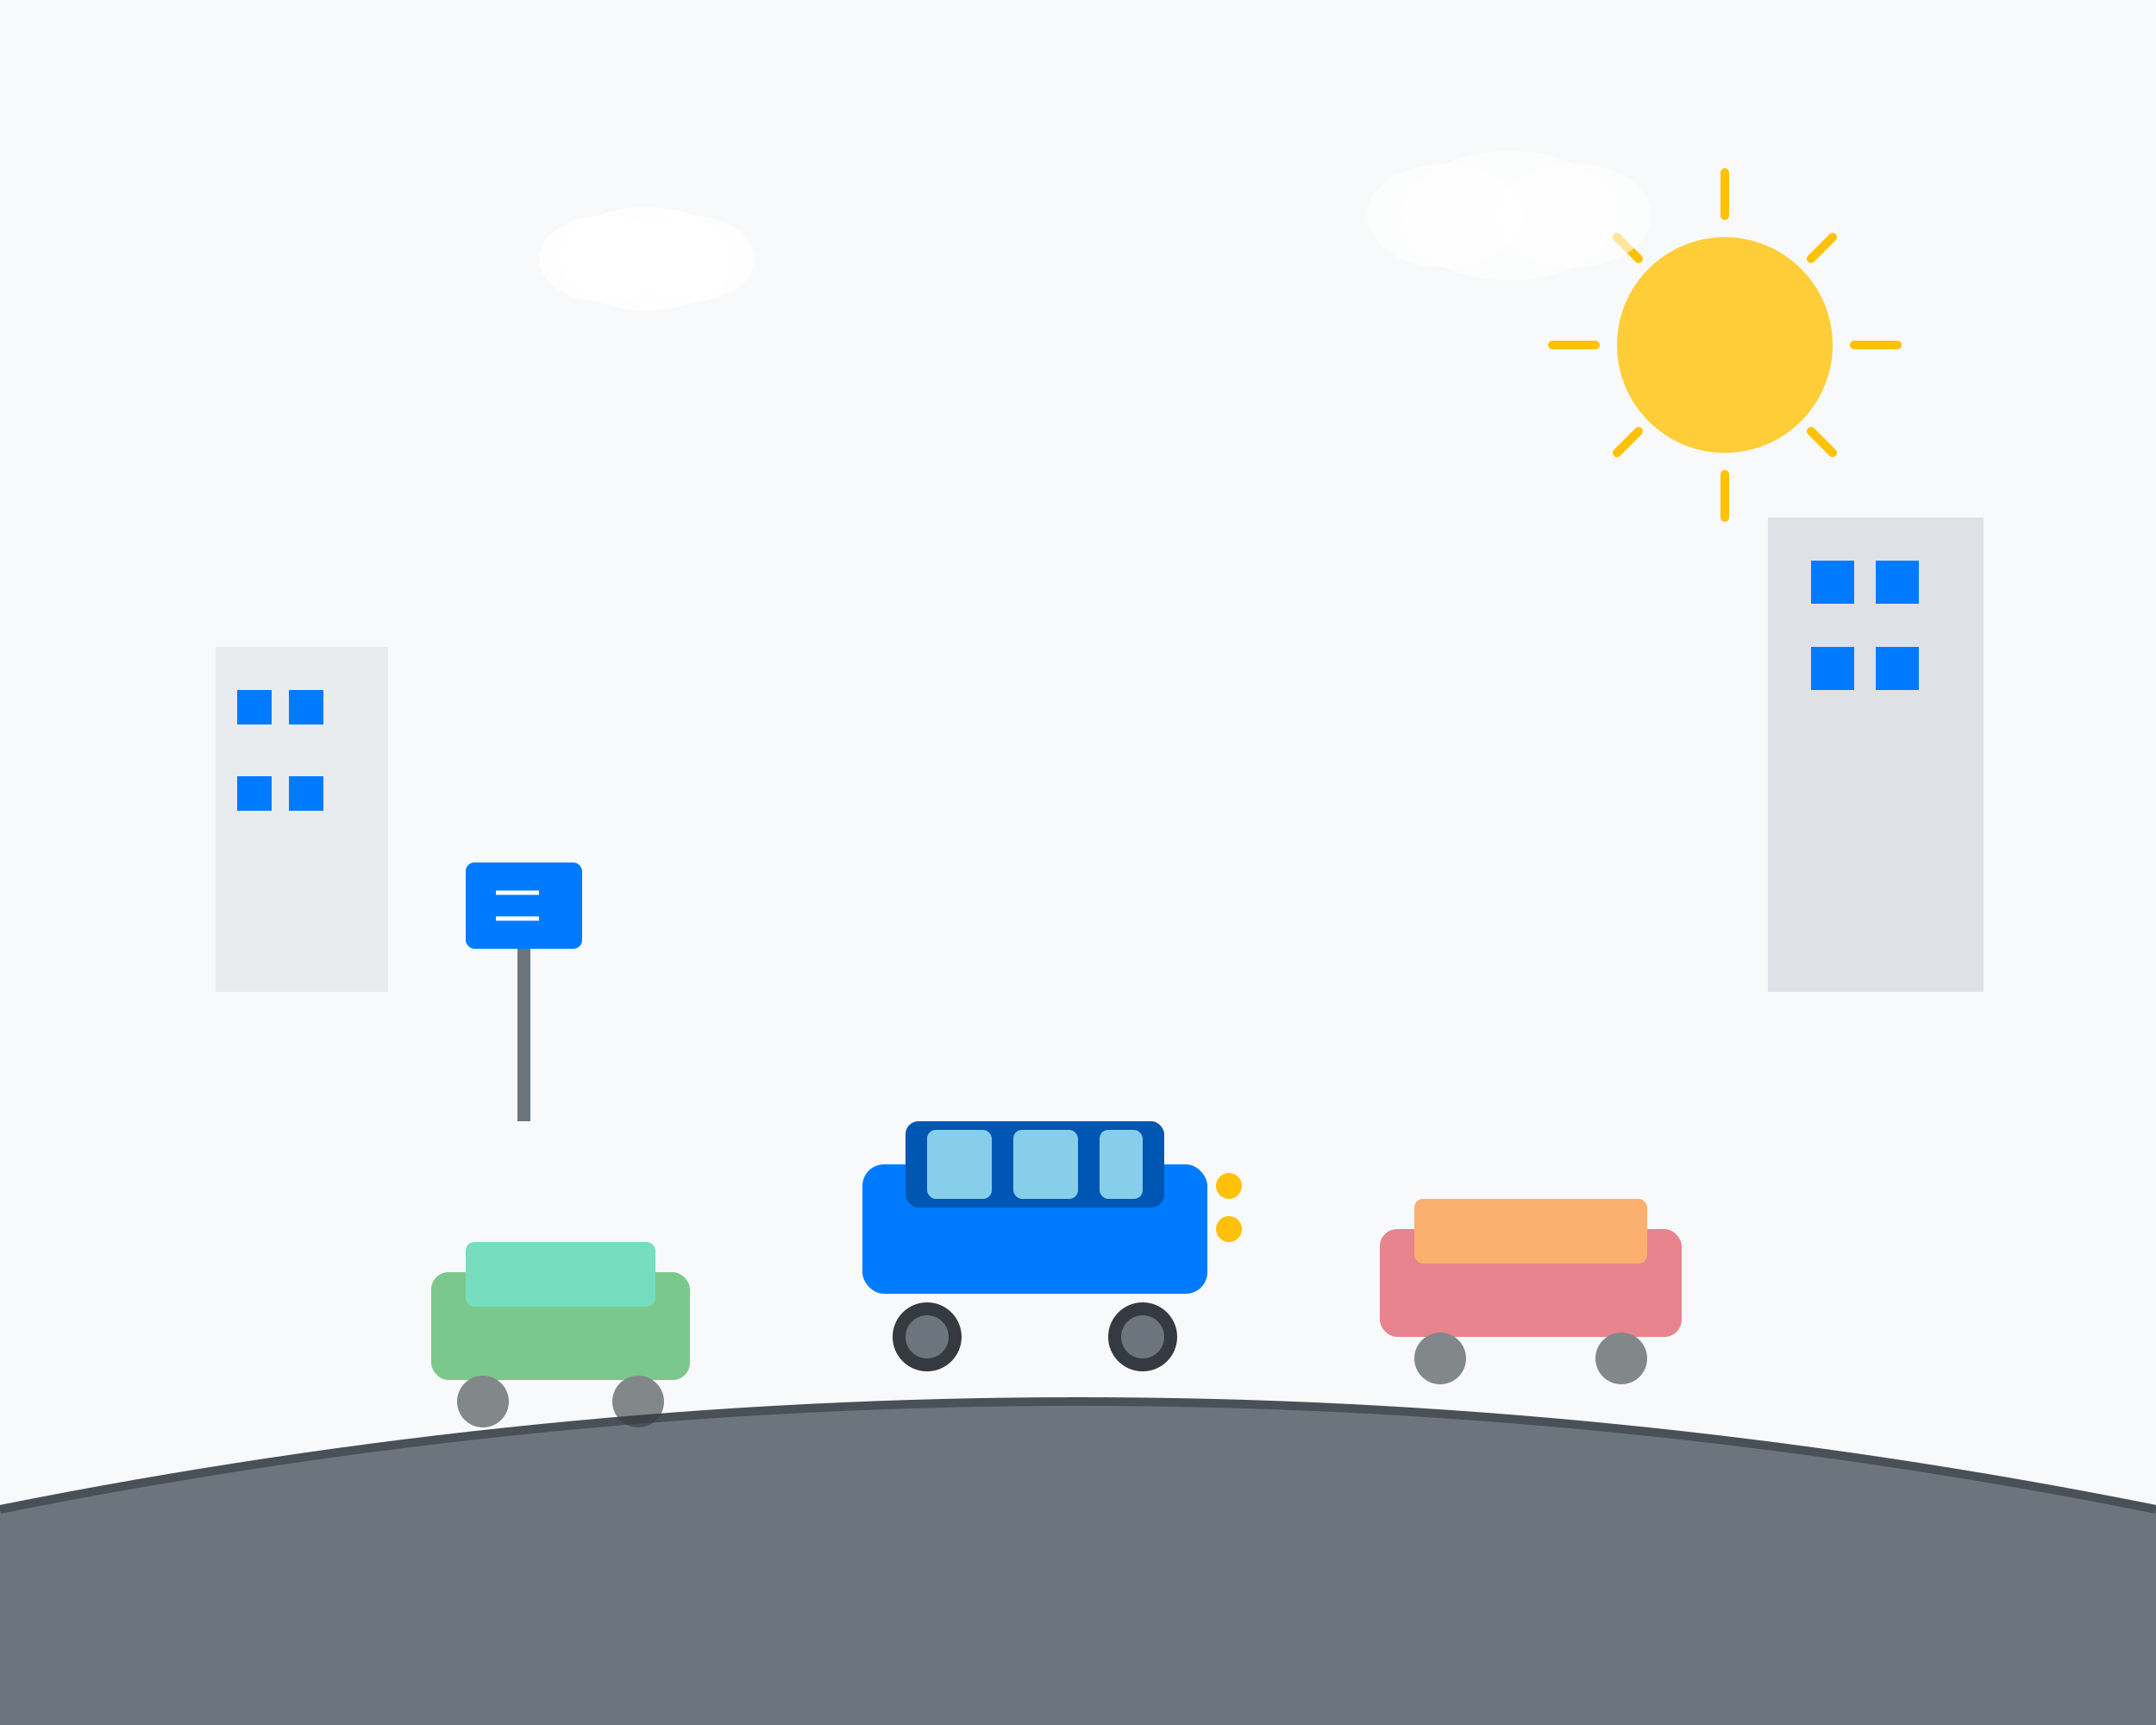 <svg width="500" height="400" viewBox="0 0 500 400" fill="none" xmlns="http://www.w3.org/2000/svg">
    <!-- Background -->
    <rect width="500" height="400" fill="#f8f9fa"/>
    
    <!-- Road -->
    <path d="M0 350 Q250 300 500 350 L500 400 L0 400 Z" fill="#6c757d"/>
    <path d="M0 350 Q250 300 500 350" stroke="#495057" stroke-width="2"/>
    
    <!-- Main Car -->
    <g transform="translate(200, 250)">
        <!-- Car Body -->
        <rect x="0" y="20" width="80" height="30" rx="5" fill="#007bff"/>
        <rect x="10" y="10" width="60" height="20" rx="3" fill="#0056b3"/>
        
        <!-- Windows -->
        <rect x="15" y="12" width="15" height="16" rx="2" fill="#87ceeb"/>
        <rect x="35" y="12" width="15" height="16" rx="2" fill="#87ceeb"/>
        <rect x="55" y="12" width="10" height="16" rx="2" fill="#87ceeb"/>
        
        <!-- Wheels -->
        <circle cx="15" cy="60" r="8" fill="#343a40"/>
        <circle cx="15" cy="60" r="5" fill="#6c757d"/>
        <circle cx="65" cy="60" r="8" fill="#343a40"/>
        <circle cx="65" cy="60" r="5" fill="#6c757d"/>
        
        <!-- Headlights -->
        <circle cx="85" cy="35" r="3" fill="#ffc107"/>
        <circle cx="85" cy="25" r="3" fill="#ffc107"/>
    </g>
    
    <!-- Background Cars -->
    <g transform="translate(100, 280)" opacity="0.6">
        <rect x="0" y="15" width="60" height="25" rx="4" fill="#28a745"/>
        <rect x="8" y="8" width="44" height="15" rx="2" fill="#20c997"/>
        <circle cx="12" cy="45" r="6" fill="#343a40"/>
        <circle cx="48" cy="45" r="6" fill="#343a40"/>
    </g>
    
    <g transform="translate(320, 270)" opacity="0.6">
        <rect x="0" y="15" width="70" height="25" rx="4" fill="#dc3545"/>
        <rect x="8" y="8" width="54" height="15" rx="2" fill="#fd7e14"/>
        <circle cx="14" cy="45" r="6" fill="#343a40"/>
        <circle cx="56" cy="45" r="6" fill="#343a40"/>
    </g>
    
    <!-- Buildings -->
    <rect x="50" y="150" width="40" height="80" fill="#e9ecef"/>
    <rect x="55" y="160" width="8" height="8" fill="#007bff"/>
    <rect x="67" y="160" width="8" height="8" fill="#007bff"/>
    <rect x="55" y="180" width="8" height="8" fill="#007bff"/>
    <rect x="67" y="180" width="8" height="8" fill="#007bff"/>
    
    <rect x="410" y="120" width="50" height="110" fill="#dee2e6"/>
    <rect x="420" y="130" width="10" height="10" fill="#007bff"/>
    <rect x="435" y="130" width="10" height="10" fill="#007bff"/>
    <rect x="420" y="150" width="10" height="10" fill="#007bff"/>
    <rect x="435" y="150" width="10" height="10" fill="#007bff"/>
    
    <!-- Sun -->
    <circle cx="400" cy="80" r="25" fill="#ffc107" opacity="0.8"/>
    <path d="M400 40 L400 50 M400 110 L400 120 M440 80 L430 80 M370 80 L360 80 M425 55 L420 60 M380 100 L375 105 M425 105 L420 100 M375 55 L380 60" stroke="#ffc107" stroke-width="2" stroke-linecap="round"/>
    
    <!-- Clouds -->
    <ellipse cx="150" cy="60" rx="20" ry="12" fill="white" opacity="0.8"/>
    <ellipse cx="140" cy="60" rx="15" ry="10" fill="white" opacity="0.8"/>
    <ellipse cx="160" cy="60" rx="15" ry="10" fill="white" opacity="0.8"/>
    
    <ellipse cx="350" cy="50" rx="25" ry="15" fill="white" opacity="0.6"/>
    <ellipse cx="335" cy="50" rx="18" ry="12" fill="white" opacity="0.6"/>
    <ellipse cx="365" cy="50" rx="18" ry="12" fill="white" opacity="0.6"/>
    
    <!-- Road Signs -->
    <rect x="120" y="200" width="3" height="60" fill="#6c757d"/>
    <rect x="108" y="200" width="27" height="20" rx="2" fill="#007bff"/>
    <path d="M115 207 L125 207 M115 213 L125 213" stroke="white" stroke-width="1"/>
</svg>
